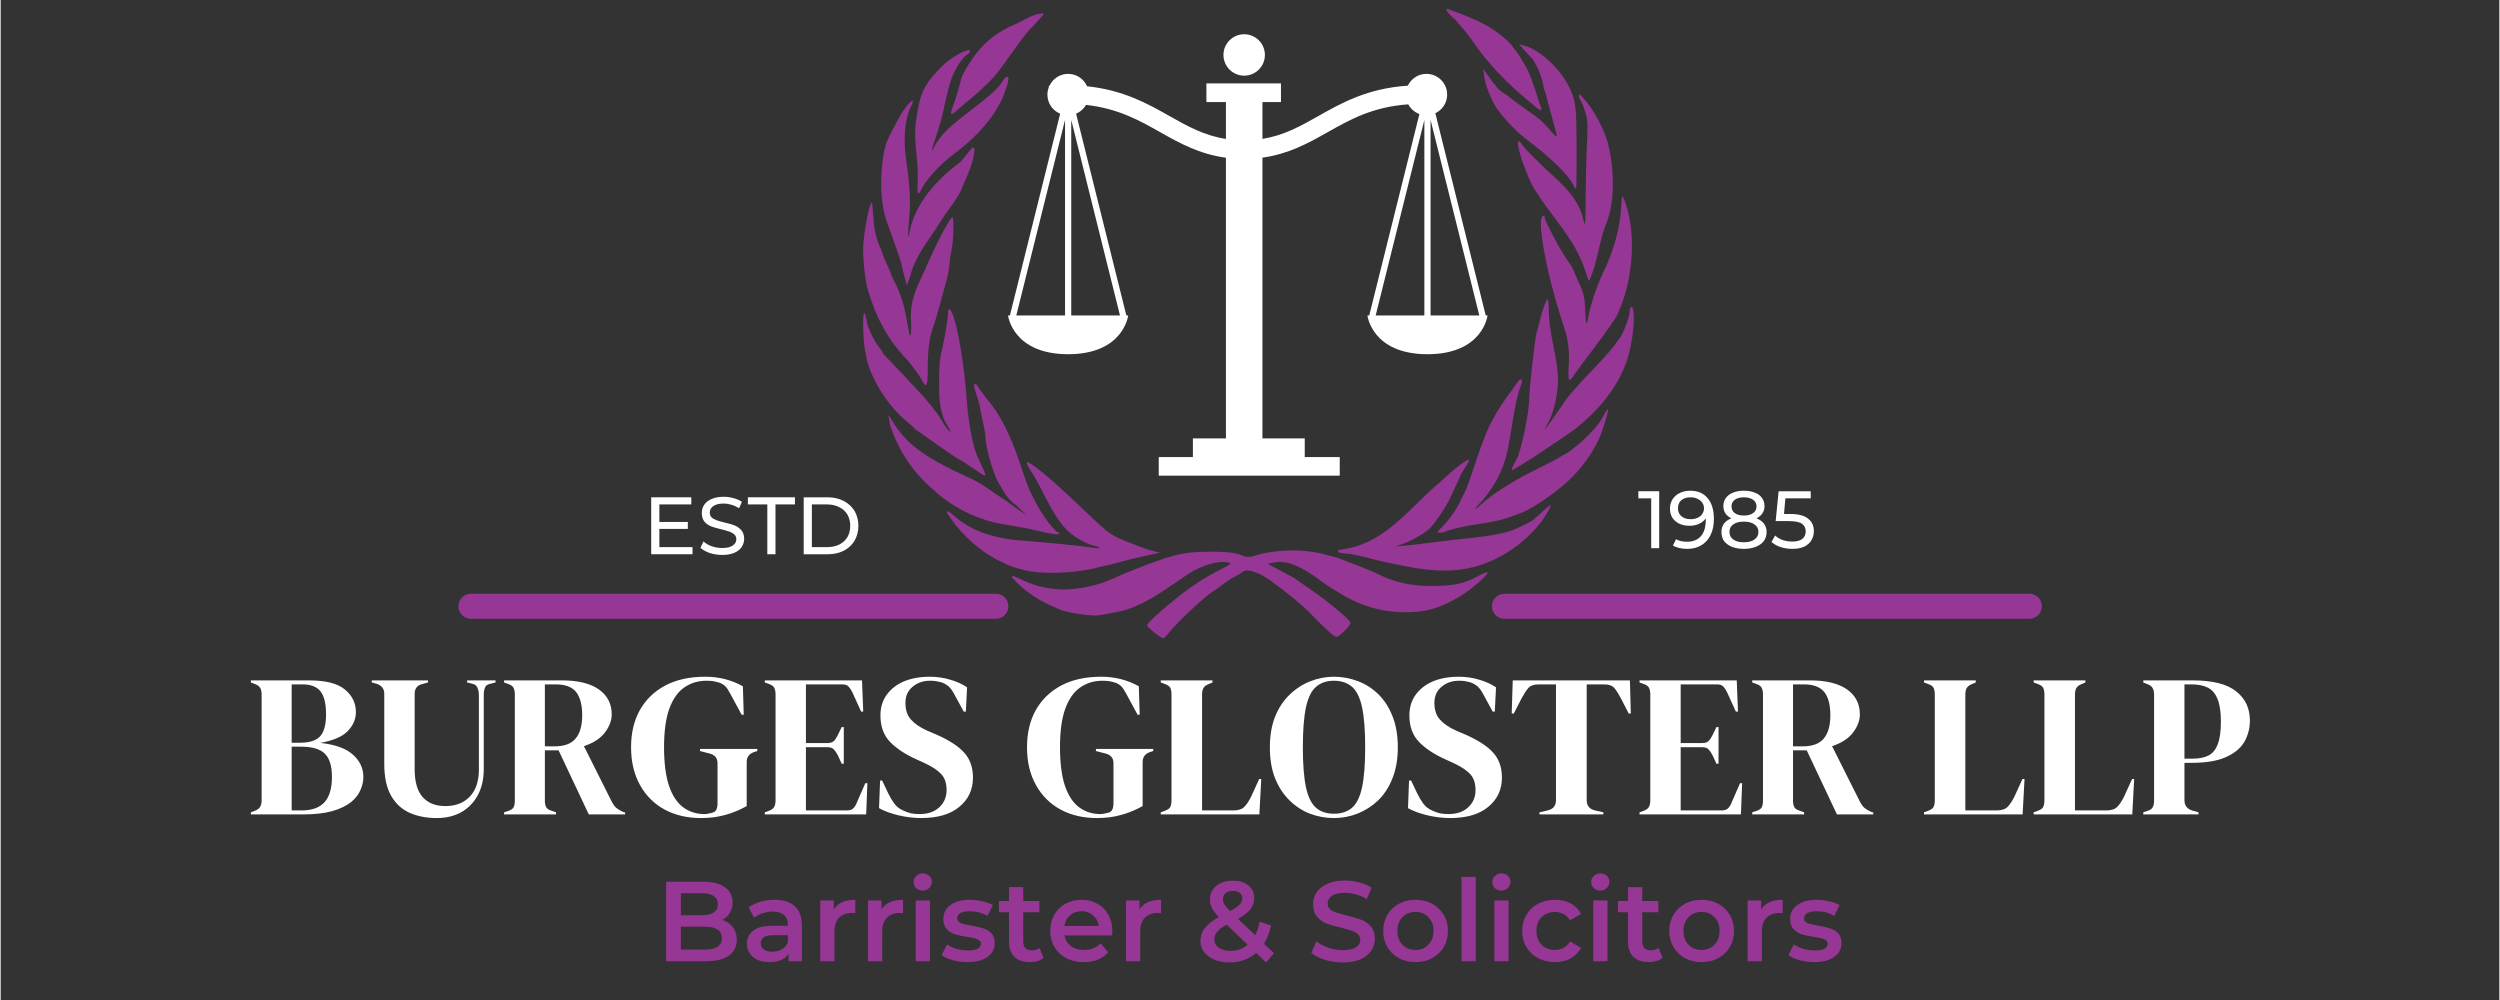 <svg xmlns="http://www.w3.org/2000/svg" xmlns:xlink="http://www.w3.org/1999/xlink" width="300" zoomAndPan="magnify" viewBox="0 0 224.88 90" height="120" preserveAspectRatio="xMidYMid meet" version="1.2"><rect x="0" y="0" width="224.88" height="90" fill="#333333" stroke="none"/><defs><clipPath id="e185cdc4f1"><path d="M 77.551 0.785 L 147 0.785 L 147 57.754 L 77.551 57.754 Z M 77.551 0.785 "/></clipPath><clipPath id="98b9c7e449"><path d="M 110 3.082 L 114 3.082 L 114 7 L 110 7 Z M 110 3.082 "/></clipPath><clipPath id="6244d4325a"><path d="M 90.668 6 L 134 6 L 134 42.809 L 90.668 42.809 Z M 90.668 6 "/></clipPath></defs><g id="78f45cafdb"><g clip-rule="nonzero" clip-path="url(#e185cdc4f1)"><path style=" stroke:none;fill-rule:nonzero;fill:#963695;fill-opacity:1;" d="M 130.125 0.793 C 130.117 0.793 130.109 0.793 130.105 0.797 C 130.195 1.34 130.965 1.648 131.223 2.145 C 131.582 2.52 132.184 3.27 132.559 3.816 C 132.934 4.363 133.328 4.898 133.438 5.012 C 133.543 5.125 133.855 5.492 134.133 5.832 C 134.723 6.562 136.164 7.977 137.125 8.766 C 137.5 9.078 137.953 9.457 138.133 9.613 C 138.609 10.023 138.816 9.996 138.59 9.551 C 138.531 9.43 138.387 8.992 138.266 8.578 C 138.148 8.168 138.008 7.742 137.953 7.637 C 137.703 6.898 137.438 6.223 137.004 5.566 C 136.773 5.137 136.516 4.711 136.195 4.367 C 135.816 3.781 135.219 3.316 134.695 2.914 C 133.441 2.016 132.074 1.48 130.645 0.957 C 130.41 0.855 130.195 0.789 130.125 0.793 Z M 93.707 1.223 C 92.789 1.258 91.918 1.973 91.074 2.277 C 89.883 2.84 89.223 3.297 88.391 4.129 C 87.676 4.844 86.547 6.574 86.43 7.141 C 86.336 7.602 85.996 8.766 85.809 9.27 C 85.719 9.508 85.609 9.832 85.566 9.988 C 85.453 10.395 85.637 10.336 86.262 9.762 C 86.566 9.48 87.016 9.105 87.258 8.918 C 87.496 8.734 87.812 8.473 87.953 8.332 C 88.094 8.195 88.492 7.816 88.832 7.5 C 89.176 7.18 89.707 6.57 90.016 6.141 C 90.32 5.715 90.898 4.918 91.293 4.375 C 91.812 3.656 92.293 2.918 92.953 2.316 C 93.469 1.77 93.891 1.277 93.891 1.227 C 93.828 1.223 93.77 1.219 93.707 1.223 Z M 136.652 3.996 L 137.199 4.598 C 137.5 4.93 137.785 5.227 137.828 5.262 C 138.379 6.062 138.711 6.938 138.879 7.891 C 138.98 8.199 139.152 8.82 139.27 9.266 C 139.383 9.715 139.578 10.445 139.707 10.895 C 140.086 12.23 140.098 12.273 140.012 12.273 C 139.965 12.273 139.75 12.07 139.535 11.816 C 138.723 10.883 138.5 10.688 137.012 9.652 C 136.527 9.316 136.031 8.949 135.902 8.832 C 135.777 8.719 135.496 8.516 135.277 8.387 C 134.863 8.141 134.613 7.863 133.875 6.828 L 133.43 6.199 L 133.516 6.828 C 133.613 7.559 133.816 8.148 134.355 9.27 C 134.754 10.098 136.289 11.781 137.387 12.594 C 139.344 14.039 141.109 15.754 141.512 16.602 C 141.629 16.848 141.754 17.02 141.785 16.988 C 141.82 16.957 141.84 15.309 141.832 13.32 C 141.824 9.504 141.762 9.043 141.129 7.766 C 140.293 6.082 138.402 4.383 137.02 4.078 Z M 87.102 4.52 C 86.668 4.539 85.445 5.242 84.727 5.949 C 83.359 7.301 82.852 8.188 82.57 9.723 C 82.258 11.434 82.234 12.039 82.418 13.773 C 82.516 14.703 82.566 15.898 82.531 16.434 C 82.492 17.047 82.512 17.402 82.594 17.402 C 82.664 17.402 82.758 17.305 82.801 17.184 C 83.098 16.375 84.504 14.812 85.809 13.844 C 87.984 12.23 89.602 10.305 90.293 8.516 C 90.727 7.387 90.812 6.859 90.562 6.914 C 90.453 6.934 90.273 7.121 90.16 7.328 C 89.871 7.844 89.039 8.617 87.633 9.68 C 86.332 10.73 84.895 11.625 84.055 13.137 C 83.688 14.012 83.777 13.41 84.184 12.27 C 84.414 11.617 84.699 10.633 84.816 10.082 C 85.145 8.551 85.375 7.633 85.598 7.016 C 85.875 6.242 86.551 5.195 86.938 4.941 C 87.109 4.828 87.258 4.684 87.258 4.621 C 87.258 4.543 87.199 4.516 87.102 4.52 Z M 142.113 8.516 C 141.957 8.543 142.016 8.777 142.281 9.203 C 142.367 9.344 142.535 9.793 142.652 10.207 C 142.84 10.855 142.852 11.234 142.762 13.086 C 142.703 14.258 142.652 16.418 142.648 17.887 C 142.645 19.555 142.605 20.406 142.543 20.141 C 142.266 19.012 142.117 18.656 141.59 17.855 C 141.277 17.383 140.574 16.594 140.027 16.105 C 138.582 14.809 137.164 13.391 136.902 12.98 C 136.777 12.781 136.629 12.668 136.57 12.73 C 136.461 12.84 136.777 14.168 137.074 14.836 C 137.406 15.773 137.742 16.645 138.324 17.453 C 139.254 18.922 140.422 20.227 141.328 21.703 C 141.852 22.477 142.375 23.586 142.656 24.508 C 142.785 24.938 142.922 25.289 142.961 25.289 C 143.719 23.684 143.867 21.648 144.508 20.094 C 145.43 17.996 145.242 13.691 144.137 11.52 C 143.637 10.43 143.008 9.379 142.148 8.516 C 142.137 8.516 142.121 8.516 142.113 8.516 Z M 82.047 9.066 C 81.879 9.105 81.355 9.711 80.918 10.477 C 80.477 11.273 80.039 12.086 79.684 12.918 C 79.66 13.078 79.578 13.406 79.5 13.648 C 79.117 15.953 79.078 18.414 79.984 20.594 C 80.125 21.008 80.414 21.824 80.629 22.41 C 80.84 22.996 81.043 23.613 81.074 23.785 C 81.121 24.078 81.262 24.645 81.316 24.789 C 81.328 24.824 81.383 25.043 81.438 25.273 L 81.535 25.691 L 81.684 25.336 C 81.766 25.141 81.902 24.707 81.992 24.383 C 82.297 23.379 83.23 21.914 83.828 21.102 C 84.371 20.293 84.891 19.496 84.98 19.332 C 85.535 18.574 86.109 17.836 86.508 16.98 C 86.508 16.922 86.668 16.527 86.867 16.105 C 87.477 14.801 87.832 13.273 87.523 13.273 C 87.461 13.273 87.18 13.582 86.895 13.961 C 86.605 14.34 86.332 14.648 86.277 14.648 C 84.25 16.18 82.316 18.27 81.812 20.824 C 81.648 21.805 81.625 21.148 81.766 19.656 C 81.91 18.113 81.848 16.863 81.484 14.301 C 81.215 12.414 81.387 10.66 81.945 9.539 C 82.121 9.188 82.133 9.047 82.047 9.066 Z M 145.969 17.676 C 145.906 17.676 145.875 18.008 145.832 18.906 C 145.68 20.648 145.223 22.277 144.527 23.871 C 143.797 25.395 143.18 26.977 142.863 28.637 C 142.75 29.426 142.641 29.133 142.609 27.938 C 142.578 26.789 142.453 26.27 142.008 25.375 C 141.73 24.785 141.551 24.156 141.148 23.621 C 140.414 22.609 139.844 21.449 139.27 20.344 C 139.098 20 138.957 19.648 138.957 19.562 C 138.949 19.289 138.734 19.395 138.656 19.707 C 138.516 20.258 138.766 22.133 139.281 24.414 C 139.59 25.789 140.289 28.262 140.695 29.418 C 141.07 30.484 141.211 31.609 141.125 32.895 C 141.039 34.266 141.133 34.477 141.547 33.832 C 141.668 33.641 142.535 32.469 143.477 31.223 C 144.418 29.977 145.309 28.711 145.457 28.406 C 147.012 25.238 147.266 20.551 146.039 17.777 C 146.012 17.715 145.988 17.676 145.969 17.676 Z M 78.387 18.223 C 78.117 18.492 77.621 21.242 77.621 22.465 C 77.621 23.648 77.832 25.387 78.074 26.156 C 78.762 28.531 79.871 30.656 81.648 32.449 C 82.18 33.105 82.73 33.871 82.879 34.156 C 83.352 35.059 83.441 34.848 83.441 32.832 C 83.453 31.508 83.566 30.277 84.066 29.043 L 84.441 27.73 C 84.539 27.387 84.711 26.766 84.82 26.352 C 84.93 25.941 85.102 25.316 85.199 24.965 C 85.398 24.184 85.375 23.379 85.562 22.598 C 85.758 21.789 85.824 19.531 85.648 19.531 C 84.711 20.57 82.668 25.492 82.465 25.852 C 81.969 27.211 81.883 27.711 81.934 29.023 C 81.992 30.465 81.844 30.602 81.637 29.293 C 81.379 27.641 81.008 26.414 80.445 25.355 C 80.266 25.023 80.125 24.703 80.125 24.645 C 80.125 24.586 79.953 24.18 79.746 23.742 C 79.543 23.309 79.371 22.906 79.371 22.855 C 79.371 22.805 79.293 22.586 79.195 22.367 C 78.793 21.465 78.609 20.652 78.535 19.438 C 78.492 18.73 78.426 18.184 78.387 18.223 Z M 139.203 26.918 C 138.68 27.836 138.531 29.023 138.207 30.02 C 138.027 30.934 137.574 35.086 137.574 35.836 C 137.574 37.109 136.84 40.617 136.418 41.371 C 136.051 42.027 135.965 42.238 136.027 42.336 C 137.371 41.559 138.688 40.68 139.953 39.809 C 140.348 39.59 140.684 39.277 141.078 39.059 C 141.34 38.852 141.582 38.684 141.621 38.684 C 143.711 37.023 145.508 34.984 146.375 32.422 C 146.879 30.906 147.145 28.422 146.879 27.73 C 146.773 27.449 146.59 27.73 146.586 28.184 C 146.586 28.578 145.961 30.172 145.711 30.422 C 145.676 30.453 145.48 30.734 145.273 31.039 C 145.066 31.344 144.27 32.246 143.504 33.043 C 142.738 33.836 141.898 34.742 141.645 35.051 C 141.176 35.559 140.77 36.066 140.414 36.66 C 140.117 37.051 139.641 37.777 139.586 37.844 C 139.18 38.367 138.965 38.691 138.941 38.711 C 138.949 38.672 139.094 38.406 139.379 37.828 C 139.695 37.191 139.922 36.418 140.082 35.289 C 140.242 34.168 140.168 33.23 139.766 31.234 C 139.445 29.66 139.328 28.715 139.328 27.809 C 139.328 27.297 139.273 26.918 139.203 26.918 Z M 85.375 27.824 C 85.301 27.816 85.254 27.957 85.254 28.25 C 85.254 28.773 84.859 31.02 84.613 31.922 C 84.523 32.258 84.457 33.297 84.457 34.488 C 84.465 35.801 84.48 37.164 85.211 38.309 C 85.395 38.586 85.512 38.844 85.473 38.883 C 84.867 38.344 84.617 37.543 84.074 36.949 C 83.871 36.652 83.363 36.031 82.945 35.57 C 82.062 34.598 80.062 32.484 79.652 32.086 C 79.496 31.934 79.371 31.773 79.371 31.727 C 79.371 31.684 79.211 31.441 79.016 31.191 C 78.547 30.594 77.977 29.355 77.93 28.84 C 77.906 28.617 77.828 28.332 77.758 28.207 C 77.551 27.852 77.586 30.422 77.805 31.609 C 78.031 32.859 78.215 33.375 78.895 34.652 C 79.531 35.855 80.605 37.18 81.562 37.941 C 81.941 38.242 82.25 38.535 82.25 38.586 C 83.555 39.496 84.871 40.461 86.176 41.312 C 86.254 41.316 86.797 41.648 87.383 42.055 C 88.805 43.035 88.812 43.031 88.336 42.012 C 88.172 41.66 87.953 41.176 87.848 40.934 C 87.477 40.074 87.078 37.871 86.941 35.93 C 86.742 33.129 86.238 29.93 85.773 28.551 C 85.617 28.082 85.473 27.832 85.375 27.824 Z M 136.824 34.141 C 136.809 34.137 136.797 34.141 136.781 34.145 C 136.684 34.168 136.543 34.328 136.344 34.637 C 136.129 34.969 135.812 35.402 135.641 35.602 C 134.824 36.75 134.074 37.988 133.57 39.305 C 133.57 39.375 133.512 39.535 133.445 39.656 C 133.375 39.773 133.098 40.547 132.824 41.371 C 132.227 43.176 131.98 43.871 131.832 44.16 C 131.773 44.281 131.602 44.629 131.453 44.941 C 130.992 45.906 130.414 46.73 129.727 47.422 C 129.496 47.648 129.312 47.859 129.312 47.891 C 129.312 47.992 129.824 47.949 130.055 47.828 C 130.324 47.68 131.879 47.324 132.82 47.191 C 134.582 46.945 135.227 46.781 136.828 46.172 C 137.918 45.758 140.066 44.277 141.266 43.109 C 142.309 42.098 143.246 40.793 143.824 39.555 C 144.191 38.773 144.746 36.926 144.648 36.828 C 144.621 36.801 144.484 36.996 144.344 37.262 C 143.93 38.023 143.812 38.18 143.082 38.969 C 142.434 39.668 141.242 40.664 140.828 40.852 C 140.727 40.898 140.473 41.047 140.266 41.176 C 140.059 41.309 139.469 41.621 138.953 41.875 C 138.438 42.125 137.93 42.379 137.824 42.441 C 137.723 42.5 137.336 42.699 136.969 42.879 C 135.66 43.605 134.379 44.395 133.25 45.379 C 133 45.617 132.766 45.816 132.727 45.816 C 132.656 45.816 133.07 45.312 133.391 45.008 C 134.48 43.715 135.27 42.227 135.617 40.559 C 135.723 40.043 135.902 39.027 136.016 38.305 C 136.293 36.52 136.555 35.332 136.793 34.766 C 136.93 34.441 136.949 34.25 136.863 34.164 C 136.852 34.152 136.84 34.145 136.824 34.141 Z M 87.676 34.551 C 87.367 34.566 88.18 36.305 88.137 36.742 C 88.562 38.66 88.637 39.07 88.637 39.445 C 88.637 40.309 89.508 43.188 89.887 43.562 C 90.289 44.332 90.703 45 91.418 45.492 L 92.328 46.359 L 91.559 45.844 C 91.133 45.559 90.703 45.238 90.598 45.133 C 89.402 44.414 88.32 43.461 87 42.926 C 83.023 41.094 81.488 39.941 80.215 37.832 C 79.902 37.316 79.867 37.289 79.934 37.617 C 79.973 37.824 80.035 38.16 80.074 38.363 C 80.789 40.469 81.973 42.309 83.637 43.812 C 83.996 44.125 84.406 44.484 84.551 44.613 C 86.227 45.945 88.203 46.863 90.324 47.199 L 92.516 47.578 C 92.766 47.621 95.57 48.398 95.262 47.945 C 94.898 47.945 93.656 46.281 93.008 44.941 C 92.859 44.629 92.684 44.281 92.625 44.16 C 92.484 43.887 92.258 43.262 91.629 41.395 C 90.957 39.395 90.047 37.535 89.23 36.492 C 89.176 36.422 88.852 36.008 88.508 35.566 C 88.164 35.129 87.883 34.723 87.883 34.66 C 87.789 34.582 87.719 34.551 87.676 34.551 Z M 132.141 41.359 C 131.938 41.367 130.945 42.086 130.27 42.727 C 129.895 43.082 129.367 43.555 129.105 43.77 C 128.84 43.988 127.785 44.988 126.766 45.992 C 125.055 47.656 123.223 49.105 120.758 49.445 C 120.582 49.445 120.41 49.496 120.371 49.559 C 120.285 49.703 120.598 49.82 121.07 49.82 C 121.426 49.82 122.562 50.059 123.621 50.352 C 123.895 50.426 124.344 50.531 124.621 50.586 C 124.895 50.637 125.656 50.797 126.312 50.934 C 128.621 51.414 131.051 51.613 133.32 50.805 C 135.285 50.129 137.051 48.895 138.383 47.301 C 138.828 46.832 139.68 45.383 139.465 45.461 C 139.398 45.484 139.043 45.785 138.676 46.129 C 137.973 46.785 137.695 46.988 137.23 47.188 C 137.078 47.254 136.711 47.426 136.418 47.57 C 135.594 47.969 133.969 48.277 131.504 48.504 C 129.512 48.695 127.512 49.047 125.527 49.176 C 126.625 48.855 127.637 48.324 128.547 47.637 C 128.977 47.262 130.078 45.633 130.457 44.816 C 130.566 44.574 130.816 44.039 131.012 43.625 C 131.207 43.211 131.375 42.844 131.375 42.809 C 131.379 42.773 131.57 42.445 131.801 42.086 C 132.035 41.723 132.199 41.402 132.168 41.367 C 132.16 41.363 132.152 41.359 132.141 41.359 Z M 92.395 41.605 C 92.281 41.613 92.359 41.82 92.617 42.223 C 93.141 43.043 93.207 43.164 93.926 44.566 C 94.816 46.289 95.375 47.141 96.039 47.777 C 96.66 48.367 97.785 49 98.441 49.121 C 98.688 49.168 98.977 49.344 98.977 49.344 C 98.977 49.344 98.348 49.336 98.023 49.258 C 97.48 49.152 93.773 48.785 91.828 48.645 C 89.352 48.469 87.273 47.723 85.93 46.523 C 85.18 45.859 84.914 45.836 85.383 46.477 C 85.543 46.699 85.793 47.047 85.938 47.25 C 87.094 48.672 88.645 49.977 90.332 50.684 C 90.5 50.832 91.172 51.066 92.203 51.328 C 93.32 51.613 95.301 51.637 97.078 51.387 C 97.82 51.281 98.48 51.164 98.539 51.129 C 98.602 51.09 98.918 51.008 99.242 50.953 C 99.57 50.895 100.262 50.727 100.777 50.578 C 101.293 50.426 102.301 50.18 103.023 50.023 L 104.328 49.742 L 103.711 49.586 C 103.371 49.5 102.906 49.348 102.68 49.25 C 101.605 48.812 100.461 48.516 99.523 47.766 C 99.285 47.582 98.578 46.945 97.957 46.344 C 96.301 44.742 94.668 43.254 93.809 42.562 C 93 41.91 92.539 41.594 92.395 41.602 Z M 116.098 49.539 C 115.426 49.551 114.695 49.613 113.918 49.75 C 113.75 49.781 113.402 49.848 113.156 49.93 C 112.391 50.184 112.18 50.191 111.695 49.977 C 111.312 49.809 110.773 49.656 108.723 49.652 C 107.531 49.672 106.367 49.723 105.242 50.121 C 104.555 50.258 103.918 50.586 103.25 50.785 C 102.816 50.961 102.121 51.234 101.703 51.395 C 101.285 51.551 100.578 51.852 100.133 52.062 C 99.055 52.57 97.582 52.941 96.234 53.035 C 94.852 53.137 93.324 52.844 92.055 52.246 C 91.074 51.785 91.012 51.766 91.012 51.941 C 92.156 53.305 93.676 54.188 95.305 54.844 C 95.832 55.125 98.133 55.473 98.836 55.375 C 99.648 55.266 101.113 54.965 101.426 54.844 C 102.496 54.43 102.961 54.203 103.906 53.648 C 104.75 53.133 105.535 52.555 106.363 52.02 C 107.715 50.988 109.512 50.383 110.496 50.633 C 110.816 50.711 110.762 50.758 109.723 51.289 C 108.242 52.043 107.117 52.789 105.602 54.012 C 104.109 55.219 103.117 56.16 103.176 56.32 C 103.195 56.383 103.5 56.66 103.844 56.941 C 104.188 57.219 104.531 57.449 104.609 57.453 C 104.688 57.457 104.914 57.246 105.109 56.988 C 105.789 56.098 108.457 53.594 109.148 53.199 C 109.82 52.797 110.375 52.215 111.098 51.883 C 111.371 51.746 111.676 51.566 111.766 51.48 C 112.148 51.125 113.312 51.508 114.418 52.352 C 114.59 52.484 114.957 52.758 115.234 52.965 C 116.07 53.602 116.699 54.113 117.285 54.641 C 117.996 55.281 118.562 55.98 119.281 56.594 C 119.758 57.086 120.102 57.34 120.25 57.312 C 120.559 57.258 121.551 56.223 121.48 56.031 C 121.348 55.688 119.363 54.047 117.801 52.984 C 117.215 52.59 116.707 52.23 116.672 52.191 C 116.637 52.152 116.441 52.031 116.234 51.922 C 116.027 51.812 115.445 51.504 114.941 51.23 L 114.02 50.734 L 114.422 50.656 C 115.582 50.422 116.547 50.723 118.199 51.832 C 118.863 52.297 119.48 52.809 120.199 53.18 C 122.164 54.48 124.184 55.102 126.441 55.102 C 128.242 55.102 129.391 54.781 131.133 53.797 C 132.25 53.164 133.973 51.684 133.797 51.508 C 133.758 51.469 133.395 51.617 132.992 51.836 C 131.691 52.543 130.734 52.742 128.688 52.738 C 127.164 52.727 125.738 52.492 124.34 51.844 C 123.195 51.281 121.984 50.848 120.805 50.387 C 120.355 50.172 119.867 50.102 119.395 49.961 C 118.668 49.734 117.633 49.547 116.383 49.539 C 116.289 49.539 116.195 49.539 116.098 49.539 Z M 116.098 49.539 "/></g><g clip-rule="nonzero" clip-path="url(#98b9c7e449)"><path style=" stroke:none;fill-rule:nonzero;fill:#ffffff;fill-opacity:1;" d="M 111.918 6.809 C 112.945 6.809 113.781 5.977 113.781 4.945 C 113.781 3.918 112.945 3.082 111.918 3.082 C 110.887 3.082 110.051 3.918 110.051 4.945 C 110.051 5.977 110.887 6.809 111.918 6.809 "/></g><g clip-rule="nonzero" clip-path="url(#6244d4325a)"><path style=" stroke:none;fill-rule:nonzero;fill:#ffffff;fill-opacity:1;" d="M 128.691 28.391 L 128.691 10.793 L 133.078 28.391 Z M 123.75 28.391 L 128.133 10.793 L 128.133 28.391 Z M 96.352 28.391 L 96.352 10.793 L 100.738 28.391 Z M 91.406 28.391 L 95.793 10.793 L 95.793 28.391 Z M 133.656 28.391 L 129.121 10.191 C 129.746 9.891 130.184 9.258 130.184 8.516 C 130.184 7.484 129.348 6.648 128.32 6.648 C 127.578 6.648 126.945 7.086 126.645 7.711 C 123.023 7.945 120.688 9.262 118.582 10.449 C 116.941 11.375 115.473 12.191 113.559 12.5 L 113.559 9.188 L 115.227 9.188 L 115.227 7.508 L 108.516 7.508 L 108.516 9.188 L 110.273 9.188 L 110.273 12.504 C 108.336 12.203 106.855 11.383 105.203 10.449 C 103.227 9.332 101.043 8.102 97.777 7.766 C 97.488 7.109 96.836 6.648 96.07 6.648 C 95.32 6.648 94.676 7.098 94.379 7.742 C 94.359 7.742 94.344 7.742 94.324 7.746 L 94.336 7.852 C 94.254 8.059 94.207 8.281 94.207 8.516 C 94.207 9.289 94.68 9.953 95.355 10.234 L 90.832 28.391 L 90.664 28.391 C 90.664 28.391 91.07 31.879 96.07 31.879 C 101.074 31.879 101.477 28.391 101.477 28.391 L 101.312 28.391 L 96.789 10.234 C 97.168 10.074 97.477 9.793 97.68 9.441 C 100.562 9.754 102.492 10.844 104.379 11.91 C 106.105 12.883 107.891 13.875 110.273 14.195 L 110.273 39.453 L 107.301 39.453 L 107.301 41.133 L 104.227 41.133 L 104.227 42.809 L 120.516 42.809 L 120.516 41.133 L 117.367 41.133 L 117.367 39.453 L 113.559 39.453 L 113.559 14.188 C 115.918 13.863 117.691 12.879 119.406 11.91 C 121.414 10.773 123.48 9.613 126.684 9.391 C 126.902 9.793 127.254 10.105 127.688 10.262 L 123.172 28.391 L 123.008 28.391 C 123.008 28.391 123.41 31.879 128.414 31.879 C 133.414 31.879 133.82 28.391 133.82 28.391 L 133.656 28.391 "/></g><g style="fill:#ffffff;fill-opacity:1;"><g transform="translate(22.112, 73.297)"><path style="stroke:none" d="M 0.406 0 L 0.406 -0.188 L 0.734 -0.312 C 0.973 -0.406 1.141 -0.523 1.234 -0.672 C 1.328 -0.816 1.375 -1.016 1.375 -1.266 L 1.375 -10.797 C 1.375 -11.055 1.328 -11.258 1.234 -11.406 C 1.141 -11.551 0.973 -11.664 0.734 -11.75 L 0.406 -11.875 L 0.406 -12.062 L 5.656 -12.062 C 7.133 -12.062 8.203 -11.789 8.859 -11.25 C 9.523 -10.707 9.859 -10.023 9.859 -9.203 C 9.859 -8.578 9.613 -8.008 9.125 -7.5 C 8.645 -7 7.82 -6.645 6.656 -6.438 C 8 -6.289 8.977 -5.938 9.594 -5.375 C 10.219 -4.82 10.531 -4.148 10.531 -3.359 C 10.531 -2.973 10.441 -2.582 10.266 -2.188 C 10.098 -1.789 9.812 -1.426 9.406 -1.094 C 9 -0.77 8.441 -0.504 7.734 -0.297 C 7.023 -0.098 6.129 0 5.047 0 Z M 4.078 -6.453 L 4.859 -6.453 C 5.68 -6.453 6.27 -6.641 6.625 -7.016 C 6.988 -7.398 7.172 -8.062 7.172 -9 C 7.172 -9.969 7.004 -10.66 6.672 -11.078 C 6.336 -11.492 5.801 -11.703 5.062 -11.703 L 4.078 -11.703 Z M 4.078 -0.359 L 4.984 -0.359 C 5.898 -0.359 6.582 -0.602 7.031 -1.094 C 7.477 -1.582 7.703 -2.344 7.703 -3.375 C 7.703 -4.352 7.488 -5.051 7.062 -5.469 C 6.633 -5.883 5.93 -6.094 4.953 -6.094 L 4.078 -6.094 Z M 4.078 -0.359 "/></g></g><g style="fill:#ffffff;fill-opacity:1;"><g transform="translate(33.04, 73.297)"><path style="stroke:none" d="M 6.203 0.328 C 5.273 0.328 4.453 0.164 3.734 -0.156 C 3.023 -0.488 2.473 -1.008 2.078 -1.719 C 1.68 -2.438 1.484 -3.379 1.484 -4.547 L 1.484 -10.859 C 1.484 -11.316 1.242 -11.617 0.766 -11.766 L 0.359 -11.875 L 0.359 -12.062 L 5.422 -12.062 L 5.422 -11.875 L 4.906 -11.734 C 4.445 -11.629 4.219 -11.328 4.219 -10.828 L 4.219 -4.078 C 4.219 -2.941 4.457 -2.102 4.938 -1.562 C 5.414 -1.02 6.098 -0.75 6.984 -0.75 C 7.91 -0.75 8.645 -1.035 9.188 -1.609 C 9.727 -2.18 10 -2.992 10 -4.047 L 10 -10.75 C 10 -10.988 9.957 -11.203 9.875 -11.391 C 9.801 -11.586 9.641 -11.711 9.391 -11.766 L 8.938 -11.875 L 8.938 -12.062 L 11.5 -12.062 L 11.5 -11.875 L 11 -11.75 C 10.77 -11.707 10.617 -11.594 10.547 -11.406 C 10.473 -11.227 10.438 -11.016 10.438 -10.766 L 10.438 -4.078 C 10.438 -3.18 10.258 -2.398 9.906 -1.734 C 9.551 -1.078 9.055 -0.566 8.422 -0.203 C 7.797 0.148 7.055 0.328 6.203 0.328 Z M 6.203 0.328 "/></g></g><g style="fill:#ffffff;fill-opacity:1;"><g transform="translate(44.9, 73.297)"><path style="stroke:none" d="M 0.406 0 L 0.406 -0.188 L 0.781 -0.312 C 1.031 -0.395 1.191 -0.504 1.266 -0.641 C 1.336 -0.785 1.375 -0.988 1.375 -1.25 L 1.375 -10.797 C 1.375 -11.047 1.336 -11.238 1.266 -11.375 C 1.203 -11.52 1.055 -11.633 0.828 -11.719 L 0.406 -11.875 L 0.406 -12.062 L 5.625 -12.062 C 7.062 -12.062 8.164 -11.789 8.938 -11.25 C 9.707 -10.707 10.094 -9.957 10.094 -9 C 10.094 -8.457 9.891 -7.914 9.484 -7.375 C 9.086 -6.844 8.457 -6.43 7.594 -6.141 L 10.125 -1.094 C 10.238 -0.883 10.363 -0.719 10.5 -0.594 C 10.645 -0.469 10.832 -0.352 11.062 -0.25 L 11.297 -0.172 L 11.297 0 L 8.031 0 L 5.312 -5.766 L 4.078 -5.766 L 4.078 -1.25 C 4.078 -1.008 4.113 -0.816 4.188 -0.672 C 4.258 -0.523 4.41 -0.414 4.641 -0.344 L 5.078 -0.188 L 5.078 0 Z M 4.078 -6.125 L 4.953 -6.125 C 5.828 -6.125 6.457 -6.359 6.844 -6.828 C 7.238 -7.297 7.438 -7.992 7.438 -8.922 C 7.438 -9.859 7.254 -10.555 6.891 -11.016 C 6.523 -11.473 5.91 -11.703 5.047 -11.703 L 4.078 -11.703 Z M 4.078 -6.125 "/></g></g><g style="fill:#ffffff;fill-opacity:1;"><g transform="translate(56.377, 73.297)"><path style="stroke:none" d="M 6.656 0.328 C 5.414 0.328 4.32 0.07 3.375 -0.438 C 2.426 -0.957 1.688 -1.695 1.156 -2.656 C 0.625 -3.613 0.359 -4.742 0.359 -6.047 C 0.359 -7.316 0.617 -8.426 1.141 -9.375 C 1.672 -10.32 2.43 -11.062 3.422 -11.594 C 4.422 -12.125 5.625 -12.391 7.031 -12.391 C 7.676 -12.391 8.273 -12.316 8.828 -12.172 C 9.391 -12.023 9.922 -11.812 10.422 -11.531 L 10.5 -8.969 L 10.312 -8.969 L 9.281 -10.875 C 9.125 -11.176 8.977 -11.395 8.844 -11.531 C 8.707 -11.664 8.539 -11.77 8.344 -11.844 C 8.145 -11.906 7.961 -11.953 7.797 -11.984 C 7.629 -12.016 7.41 -12.031 7.141 -12.031 C 6.391 -12.031 5.723 -11.828 5.141 -11.422 C 4.566 -11.023 4.117 -10.383 3.797 -9.5 C 3.484 -8.625 3.328 -7.473 3.328 -6.047 C 3.328 -4.641 3.473 -3.488 3.766 -2.594 C 4.066 -1.707 4.492 -1.055 5.047 -0.641 C 5.598 -0.234 6.234 -0.031 6.953 -0.031 C 7.055 -0.031 7.16 -0.039 7.266 -0.062 C 7.367 -0.082 7.469 -0.102 7.562 -0.125 C 7.801 -0.164 7.957 -0.266 8.031 -0.422 C 8.102 -0.578 8.141 -0.766 8.141 -0.984 L 8.141 -4.609 C 8.141 -5.078 7.895 -5.367 7.406 -5.484 L 6.562 -5.703 L 6.562 -5.891 L 11.719 -5.891 L 11.719 -5.703 L 11.469 -5.625 C 11 -5.477 10.766 -5.176 10.766 -4.719 L 10.766 -0.75 C 10.129 -0.395 9.484 -0.129 8.828 0.047 C 8.18 0.234 7.457 0.328 6.656 0.328 Z M 6.656 0.328 "/></g></g><g style="fill:#ffffff;fill-opacity:1;"><g transform="translate(68.365, 73.297)"><path style="stroke:none" d="M 0.406 0 L 0.406 -0.188 L 0.828 -0.344 C 1.035 -0.426 1.176 -0.535 1.25 -0.672 C 1.332 -0.816 1.375 -1.016 1.375 -1.266 L 1.375 -10.797 C 1.375 -11.047 1.336 -11.238 1.266 -11.375 C 1.203 -11.52 1.055 -11.633 0.828 -11.719 L 0.406 -11.875 L 0.406 -12.062 L 9.156 -12.062 L 9.266 -9.25 L 9.078 -9.25 L 8.297 -10.969 C 8.191 -11.188 8.078 -11.363 7.953 -11.5 C 7.828 -11.633 7.645 -11.703 7.406 -11.703 L 4.109 -11.703 L 4.109 -6.422 L 6.062 -6.422 C 6.312 -6.422 6.5 -6.484 6.625 -6.609 C 6.75 -6.734 6.863 -6.906 6.969 -7.125 L 7.328 -7.859 L 7.516 -7.859 L 7.516 -4.562 L 7.328 -4.562 L 6.969 -5.344 C 6.852 -5.562 6.734 -5.734 6.609 -5.859 C 6.492 -5.984 6.312 -6.047 6.062 -6.047 L 4.109 -6.047 L 4.109 -0.359 L 7.812 -0.359 C 8.051 -0.359 8.238 -0.422 8.375 -0.547 C 8.508 -0.68 8.617 -0.863 8.703 -1.094 L 9.453 -2.812 L 9.641 -2.812 L 9.531 0 Z M 0.406 0 "/></g></g><g style="fill:#ffffff;fill-opacity:1;"><g transform="translate(78.507, 73.297)"><path style="stroke:none" d="M 4.328 0.328 C 3.66 0.328 2.977 0.242 2.281 0.078 C 1.594 -0.086 1.016 -0.301 0.547 -0.562 L 0.641 -3.047 L 0.828 -3.047 L 1.391 -1.859 C 1.555 -1.523 1.738 -1.223 1.938 -0.953 C 2.133 -0.691 2.398 -0.488 2.734 -0.344 C 2.984 -0.227 3.219 -0.145 3.438 -0.094 C 3.664 -0.051 3.922 -0.031 4.203 -0.031 C 4.941 -0.031 5.531 -0.234 5.969 -0.641 C 6.406 -1.047 6.625 -1.562 6.625 -2.188 C 6.625 -2.789 6.473 -3.258 6.172 -3.594 C 5.879 -3.926 5.41 -4.25 4.766 -4.562 L 4.016 -4.906 C 2.973 -5.363 2.156 -5.895 1.562 -6.5 C 0.969 -7.102 0.672 -7.906 0.672 -8.906 C 0.672 -9.625 0.859 -10.242 1.234 -10.766 C 1.609 -11.285 2.125 -11.688 2.781 -11.969 C 3.445 -12.25 4.227 -12.391 5.125 -12.391 C 5.77 -12.391 6.379 -12.301 6.953 -12.125 C 7.535 -11.957 8.039 -11.727 8.469 -11.438 L 8.359 -9.25 L 8.172 -9.25 L 7.422 -10.625 C 7.211 -11.051 7.004 -11.352 6.797 -11.531 C 6.586 -11.707 6.352 -11.832 6.094 -11.906 C 5.926 -11.945 5.773 -11.977 5.641 -12 C 5.516 -12.02 5.348 -12.031 5.141 -12.031 C 4.516 -12.031 3.988 -11.848 3.562 -11.484 C 3.133 -11.129 2.922 -10.645 2.922 -10.031 C 2.922 -9.414 3.082 -8.922 3.406 -8.547 C 3.738 -8.172 4.223 -7.836 4.859 -7.547 L 5.703 -7.188 C 6.867 -6.676 7.707 -6.129 8.219 -5.547 C 8.738 -4.973 9 -4.227 9 -3.312 C 9 -2.238 8.594 -1.363 7.781 -0.688 C 6.969 -0.008 5.816 0.328 4.328 0.328 Z M 4.328 0.328 "/></g></g><g style="fill:#ffffff;fill-opacity:1;"><g transform="translate(88.029, 73.297)"><path style="stroke:none" d=""/></g></g><g style="fill:#ffffff;fill-opacity:1;"><g transform="translate(92.012, 73.297)"><path style="stroke:none" d="M 6.656 0.328 C 5.414 0.328 4.32 0.07 3.375 -0.438 C 2.426 -0.957 1.688 -1.695 1.156 -2.656 C 0.625 -3.613 0.359 -4.742 0.359 -6.047 C 0.359 -7.316 0.617 -8.426 1.141 -9.375 C 1.672 -10.32 2.43 -11.062 3.422 -11.594 C 4.422 -12.125 5.625 -12.391 7.031 -12.391 C 7.676 -12.391 8.273 -12.316 8.828 -12.172 C 9.391 -12.023 9.922 -11.812 10.422 -11.531 L 10.5 -8.969 L 10.312 -8.969 L 9.281 -10.875 C 9.125 -11.176 8.977 -11.395 8.844 -11.531 C 8.707 -11.664 8.539 -11.77 8.344 -11.844 C 8.145 -11.906 7.961 -11.953 7.797 -11.984 C 7.629 -12.016 7.41 -12.031 7.141 -12.031 C 6.391 -12.031 5.723 -11.828 5.141 -11.422 C 4.566 -11.023 4.117 -10.383 3.797 -9.5 C 3.484 -8.625 3.328 -7.473 3.328 -6.047 C 3.328 -4.641 3.473 -3.488 3.766 -2.594 C 4.066 -1.707 4.492 -1.055 5.047 -0.641 C 5.598 -0.234 6.234 -0.031 6.953 -0.031 C 7.055 -0.031 7.16 -0.039 7.266 -0.062 C 7.367 -0.082 7.469 -0.102 7.562 -0.125 C 7.801 -0.164 7.957 -0.266 8.031 -0.422 C 8.102 -0.578 8.141 -0.766 8.141 -0.984 L 8.141 -4.609 C 8.141 -5.078 7.895 -5.367 7.406 -5.484 L 6.562 -5.703 L 6.562 -5.891 L 11.719 -5.891 L 11.719 -5.703 L 11.469 -5.625 C 11 -5.477 10.766 -5.176 10.766 -4.719 L 10.766 -0.75 C 10.129 -0.395 9.484 -0.129 8.828 0.047 C 8.18 0.234 7.457 0.328 6.656 0.328 Z M 6.656 0.328 "/></g></g><g style="fill:#ffffff;fill-opacity:1;"><g transform="translate(104.001, 73.297)"><path style="stroke:none" d="M 0.406 0 L 0.406 -0.188 L 0.781 -0.328 C 1.039 -0.422 1.203 -0.535 1.266 -0.672 C 1.336 -0.816 1.375 -1.016 1.375 -1.266 L 1.375 -10.797 C 1.375 -11.047 1.336 -11.242 1.266 -11.391 C 1.191 -11.535 1.031 -11.648 0.781 -11.734 L 0.406 -11.875 L 0.406 -12.062 L 5.062 -12.062 L 5.062 -11.875 L 4.734 -11.734 C 4.504 -11.648 4.344 -11.531 4.25 -11.375 C 4.164 -11.227 4.125 -11.031 4.125 -10.781 L 4.125 -0.359 L 6.953 -0.359 C 7.398 -0.359 7.727 -0.469 7.938 -0.688 C 8.156 -0.914 8.363 -1.234 8.562 -1.641 L 9.266 -3.188 L 9.453 -3.188 L 9.281 0 Z M 0.406 0 "/></g></g><g style="fill:#ffffff;fill-opacity:1;"><g transform="translate(113.869, 73.297)"><path style="stroke:none" d="M 6.125 0.328 C 5.383 0.328 4.664 0.195 3.969 -0.062 C 3.281 -0.332 2.664 -0.734 2.125 -1.266 C 1.582 -1.797 1.148 -2.457 0.828 -3.25 C 0.516 -4.039 0.359 -4.969 0.359 -6.031 C 0.359 -7.082 0.516 -8.004 0.828 -8.797 C 1.148 -9.586 1.586 -10.25 2.141 -10.781 C 2.691 -11.312 3.312 -11.711 4 -11.984 C 4.688 -12.254 5.395 -12.391 6.125 -12.391 C 6.863 -12.391 7.578 -12.258 8.266 -12 C 8.961 -11.738 9.582 -11.344 10.125 -10.812 C 10.664 -10.281 11.094 -9.613 11.406 -8.812 C 11.719 -8.02 11.875 -7.094 11.875 -6.031 C 11.875 -5 11.719 -4.082 11.406 -3.281 C 11.094 -2.477 10.664 -1.812 10.125 -1.281 C 9.582 -0.758 8.961 -0.359 8.266 -0.078 C 7.578 0.191 6.863 0.328 6.125 0.328 Z M 6.125 -0.062 C 6.789 -0.062 7.332 -0.238 7.75 -0.594 C 8.164 -0.957 8.469 -1.57 8.656 -2.438 C 8.844 -3.312 8.938 -4.508 8.938 -6.031 C 8.938 -7.57 8.844 -8.773 8.656 -9.641 C 8.469 -10.516 8.164 -11.129 7.75 -11.484 C 7.332 -11.848 6.789 -12.031 6.125 -12.031 C 5.469 -12.031 4.93 -11.848 4.516 -11.484 C 4.098 -11.129 3.797 -10.516 3.609 -9.641 C 3.422 -8.773 3.328 -7.57 3.328 -6.031 C 3.328 -4.508 3.422 -3.312 3.609 -2.438 C 3.797 -1.57 4.098 -0.957 4.516 -0.594 C 4.93 -0.238 5.469 -0.062 6.125 -0.062 Z M 6.125 -0.062 "/></g></g><g style="fill:#ffffff;fill-opacity:1;"><g transform="translate(126.113, 73.297)"><path style="stroke:none" d="M 4.328 0.328 C 3.66 0.328 2.977 0.242 2.281 0.078 C 1.594 -0.086 1.016 -0.301 0.547 -0.562 L 0.641 -3.047 L 0.828 -3.047 L 1.391 -1.859 C 1.555 -1.523 1.738 -1.223 1.938 -0.953 C 2.133 -0.691 2.398 -0.488 2.734 -0.344 C 2.984 -0.227 3.219 -0.145 3.438 -0.094 C 3.664 -0.051 3.922 -0.031 4.203 -0.031 C 4.941 -0.031 5.531 -0.234 5.969 -0.641 C 6.406 -1.047 6.625 -1.562 6.625 -2.188 C 6.625 -2.789 6.473 -3.258 6.172 -3.594 C 5.879 -3.926 5.41 -4.25 4.766 -4.562 L 4.016 -4.906 C 2.973 -5.363 2.156 -5.895 1.562 -6.5 C 0.969 -7.102 0.672 -7.906 0.672 -8.906 C 0.672 -9.625 0.859 -10.242 1.234 -10.766 C 1.609 -11.285 2.125 -11.688 2.781 -11.969 C 3.445 -12.25 4.227 -12.391 5.125 -12.391 C 5.77 -12.391 6.379 -12.301 6.953 -12.125 C 7.535 -11.957 8.039 -11.727 8.469 -11.438 L 8.359 -9.25 L 8.172 -9.25 L 7.422 -10.625 C 7.211 -11.051 7.004 -11.352 6.797 -11.531 C 6.586 -11.707 6.352 -11.832 6.094 -11.906 C 5.926 -11.945 5.773 -11.977 5.641 -12 C 5.516 -12.02 5.348 -12.031 5.141 -12.031 C 4.516 -12.031 3.988 -11.848 3.562 -11.484 C 3.133 -11.129 2.922 -10.645 2.922 -10.031 C 2.922 -9.414 3.082 -8.922 3.406 -8.547 C 3.738 -8.172 4.223 -7.836 4.859 -7.547 L 5.703 -7.188 C 6.867 -6.676 7.707 -6.129 8.219 -5.547 C 8.738 -4.973 9 -4.227 9 -3.312 C 9 -2.238 8.594 -1.363 7.781 -0.688 C 6.969 -0.008 5.816 0.328 4.328 0.328 Z M 4.328 0.328 "/></g></g><g style="fill:#ffffff;fill-opacity:1;"><g transform="translate(135.634, 73.297)"><path style="stroke:none" d="M 2.859 0 L 2.859 -0.188 L 3.594 -0.359 C 4.094 -0.473 4.344 -0.781 4.344 -1.281 L 4.344 -11.703 L 2.797 -11.703 C 2.348 -11.703 2.023 -11.582 1.828 -11.344 C 1.629 -11.102 1.422 -10.773 1.203 -10.359 L 0.547 -9.078 L 0.359 -9.078 L 0.453 -12.062 L 11 -12.062 L 11.078 -9.078 L 10.891 -9.078 L 10.234 -10.359 C 10.023 -10.773 9.82 -11.102 9.625 -11.344 C 9.438 -11.582 9.117 -11.703 8.672 -11.703 L 7.109 -11.703 L 7.109 -1.281 C 7.109 -0.781 7.359 -0.473 7.859 -0.359 L 8.609 -0.188 L 8.609 0 Z M 2.859 0 "/></g></g><g style="fill:#ffffff;fill-opacity:1;"><g transform="translate(147.092, 73.297)"><path style="stroke:none" d="M 0.406 0 L 0.406 -0.188 L 0.828 -0.344 C 1.035 -0.426 1.176 -0.535 1.25 -0.672 C 1.332 -0.816 1.375 -1.016 1.375 -1.266 L 1.375 -10.797 C 1.375 -11.047 1.336 -11.238 1.266 -11.375 C 1.203 -11.52 1.055 -11.633 0.828 -11.719 L 0.406 -11.875 L 0.406 -12.062 L 9.156 -12.062 L 9.266 -9.25 L 9.078 -9.25 L 8.297 -10.969 C 8.191 -11.188 8.078 -11.363 7.953 -11.5 C 7.828 -11.633 7.645 -11.703 7.406 -11.703 L 4.109 -11.703 L 4.109 -6.422 L 6.062 -6.422 C 6.312 -6.422 6.5 -6.484 6.625 -6.609 C 6.75 -6.734 6.863 -6.906 6.969 -7.125 L 7.328 -7.859 L 7.516 -7.859 L 7.516 -4.562 L 7.328 -4.562 L 6.969 -5.344 C 6.852 -5.562 6.734 -5.734 6.609 -5.859 C 6.492 -5.984 6.312 -6.047 6.062 -6.047 L 4.109 -6.047 L 4.109 -0.359 L 7.812 -0.359 C 8.051 -0.359 8.238 -0.422 8.375 -0.547 C 8.508 -0.68 8.617 -0.863 8.703 -1.094 L 9.453 -2.812 L 9.641 -2.812 L 9.531 0 Z M 0.406 0 "/></g></g><g style="fill:#ffffff;fill-opacity:1;"><g transform="translate(157.234, 73.297)"><path style="stroke:none" d="M 0.406 0 L 0.406 -0.188 L 0.781 -0.312 C 1.031 -0.395 1.191 -0.504 1.266 -0.641 C 1.336 -0.785 1.375 -0.988 1.375 -1.25 L 1.375 -10.797 C 1.375 -11.047 1.336 -11.238 1.266 -11.375 C 1.203 -11.52 1.055 -11.633 0.828 -11.719 L 0.406 -11.875 L 0.406 -12.062 L 5.625 -12.062 C 7.062 -12.062 8.164 -11.789 8.938 -11.25 C 9.707 -10.707 10.094 -9.957 10.094 -9 C 10.094 -8.457 9.891 -7.914 9.484 -7.375 C 9.086 -6.844 8.457 -6.43 7.594 -6.141 L 10.125 -1.094 C 10.238 -0.883 10.363 -0.719 10.5 -0.594 C 10.645 -0.469 10.832 -0.352 11.062 -0.25 L 11.297 -0.172 L 11.297 0 L 8.031 0 L 5.312 -5.766 L 4.078 -5.766 L 4.078 -1.25 C 4.078 -1.008 4.113 -0.816 4.188 -0.672 C 4.258 -0.523 4.41 -0.414 4.641 -0.344 L 5.078 -0.188 L 5.078 0 Z M 4.078 -6.125 L 4.953 -6.125 C 5.828 -6.125 6.457 -6.359 6.844 -6.828 C 7.238 -7.297 7.438 -7.992 7.438 -8.922 C 7.438 -9.859 7.254 -10.555 6.891 -11.016 C 6.523 -11.473 5.91 -11.703 5.047 -11.703 L 4.078 -11.703 Z M 4.078 -6.125 "/></g></g><g style="fill:#ffffff;fill-opacity:1;"><g transform="translate(168.711, 73.297)"><path style="stroke:none" d=""/></g></g><g style="fill:#ffffff;fill-opacity:1;"><g transform="translate(172.695, 73.297)"><path style="stroke:none" d="M 0.406 0 L 0.406 -0.188 L 0.781 -0.328 C 1.039 -0.422 1.203 -0.535 1.266 -0.672 C 1.336 -0.816 1.375 -1.016 1.375 -1.266 L 1.375 -10.797 C 1.375 -11.047 1.336 -11.242 1.266 -11.391 C 1.191 -11.535 1.031 -11.648 0.781 -11.734 L 0.406 -11.875 L 0.406 -12.062 L 5.062 -12.062 L 5.062 -11.875 L 4.734 -11.734 C 4.504 -11.648 4.344 -11.531 4.25 -11.375 C 4.164 -11.227 4.125 -11.031 4.125 -10.781 L 4.125 -0.359 L 6.953 -0.359 C 7.398 -0.359 7.727 -0.469 7.938 -0.688 C 8.156 -0.914 8.363 -1.234 8.562 -1.641 L 9.266 -3.188 L 9.453 -3.188 L 9.281 0 Z M 0.406 0 "/></g></g><g style="fill:#ffffff;fill-opacity:1;"><g transform="translate(182.563, 73.297)"><path style="stroke:none" d="M 0.406 0 L 0.406 -0.188 L 0.781 -0.328 C 1.039 -0.422 1.203 -0.535 1.266 -0.672 C 1.336 -0.816 1.375 -1.016 1.375 -1.266 L 1.375 -10.797 C 1.375 -11.047 1.336 -11.242 1.266 -11.391 C 1.191 -11.535 1.031 -11.648 0.781 -11.734 L 0.406 -11.875 L 0.406 -12.062 L 5.062 -12.062 L 5.062 -11.875 L 4.734 -11.734 C 4.504 -11.648 4.344 -11.531 4.25 -11.375 C 4.164 -11.227 4.125 -11.031 4.125 -10.781 L 4.125 -0.359 L 6.953 -0.359 C 7.398 -0.359 7.727 -0.469 7.938 -0.688 C 8.156 -0.914 8.363 -1.234 8.562 -1.641 L 9.266 -3.188 L 9.453 -3.188 L 9.281 0 Z M 0.406 0 "/></g></g><g style="fill:#ffffff;fill-opacity:1;"><g transform="translate(192.431, 73.297)"><path style="stroke:none" d="M 0.406 0 L 0.406 -0.188 L 0.766 -0.312 C 1.016 -0.383 1.176 -0.492 1.25 -0.641 C 1.332 -0.785 1.375 -0.977 1.375 -1.219 L 1.375 -10.797 C 1.375 -11.047 1.328 -11.242 1.234 -11.391 C 1.148 -11.535 0.988 -11.648 0.75 -11.734 L 0.406 -11.875 L 0.406 -12.062 L 4.844 -12.062 C 6.656 -12.062 7.969 -11.727 8.781 -11.062 C 9.594 -10.406 10 -9.535 10 -8.453 C 10 -7.754 9.832 -7.113 9.5 -6.531 C 9.164 -5.957 8.613 -5.5 7.844 -5.156 C 7.07 -4.812 6.035 -4.641 4.734 -4.641 L 4.109 -4.641 L 4.109 -1.281 C 4.109 -0.801 4.348 -0.488 4.828 -0.344 L 5.375 -0.188 L 5.375 0 Z M 4.109 -5.016 L 4.812 -5.016 C 5.406 -5.016 5.891 -5.109 6.266 -5.297 C 6.648 -5.492 6.93 -5.836 7.109 -6.328 C 7.297 -6.816 7.391 -7.492 7.391 -8.359 C 7.391 -9.234 7.285 -9.914 7.078 -10.406 C 6.879 -10.895 6.582 -11.234 6.188 -11.422 C 5.801 -11.609 5.316 -11.703 4.734 -11.703 L 4.109 -11.703 Z M 4.109 -5.016 "/></g></g><g style="fill:#963695;fill-opacity:1;"><g transform="translate(58.923, 86.512)"><path style="stroke:none" d="M 6.031 -3.719 C 6.426 -3.594 6.738 -3.379 6.969 -3.078 C 7.207 -2.773 7.328 -2.395 7.328 -1.938 C 7.328 -1.32 7.086 -0.844 6.609 -0.5 C 6.129 -0.164 5.438 0 4.531 0 L 0.969 0 L 0.969 -7.156 L 4.312 -7.156 C 5.164 -7.156 5.816 -6.988 6.266 -6.656 C 6.723 -6.332 6.953 -5.879 6.953 -5.297 C 6.953 -4.941 6.867 -4.629 6.703 -4.359 C 6.547 -4.086 6.32 -3.875 6.031 -3.719 Z M 2.297 -6.125 L 2.297 -4.141 L 4.172 -4.141 C 4.641 -4.141 5 -4.223 5.25 -4.391 C 5.5 -4.555 5.625 -4.801 5.625 -5.125 C 5.625 -5.457 5.5 -5.707 5.25 -5.875 C 5 -6.039 4.641 -6.125 4.172 -6.125 Z M 4.438 -1.047 C 5.469 -1.047 5.984 -1.391 5.984 -2.078 C 5.984 -2.766 5.469 -3.109 4.438 -3.109 L 2.297 -3.109 L 2.297 -1.047 Z M 4.438 -1.047 "/></g></g><g style="fill:#963695;fill-opacity:1;"><g transform="translate(66.707, 86.512)"><path style="stroke:none" d="M 2.922 -5.531 C 3.734 -5.531 4.348 -5.336 4.766 -4.953 C 5.191 -4.566 5.406 -3.984 5.406 -3.203 L 5.406 0 L 4.203 0 L 4.203 -0.672 C 4.047 -0.43 3.82 -0.242 3.531 -0.109 C 3.238 0.016 2.891 0.078 2.484 0.078 C 2.078 0.078 1.719 0.008 1.406 -0.125 C 1.102 -0.27 0.867 -0.469 0.703 -0.719 C 0.535 -0.969 0.453 -1.25 0.453 -1.562 C 0.453 -2.051 0.633 -2.441 1 -2.734 C 1.363 -3.035 1.938 -3.188 2.719 -3.188 L 4.141 -3.188 L 4.141 -3.281 C 4.141 -3.656 4.023 -3.945 3.797 -4.156 C 3.566 -4.363 3.227 -4.469 2.781 -4.469 C 2.469 -4.469 2.16 -4.414 1.859 -4.312 C 1.566 -4.219 1.316 -4.086 1.109 -3.922 L 0.609 -4.844 C 0.898 -5.062 1.242 -5.227 1.641 -5.344 C 2.047 -5.469 2.473 -5.531 2.922 -5.531 Z M 2.75 -0.859 C 3.07 -0.859 3.359 -0.93 3.609 -1.078 C 3.859 -1.223 4.035 -1.43 4.141 -1.703 L 4.141 -2.344 L 2.812 -2.344 C 2.07 -2.344 1.703 -2.098 1.703 -1.609 C 1.703 -1.379 1.797 -1.195 1.984 -1.062 C 2.172 -0.926 2.426 -0.859 2.75 -0.859 Z M 2.75 -0.859 "/></g></g><g style="fill:#963695;fill-opacity:1;"><g transform="translate(72.917, 86.512)"><path style="stroke:none" d="M 2.062 -4.672 C 2.426 -5.242 3.07 -5.531 4 -5.531 L 4 -4.312 C 3.895 -4.332 3.797 -4.344 3.703 -4.344 C 3.203 -4.344 2.812 -4.195 2.531 -3.906 C 2.258 -3.613 2.125 -3.195 2.125 -2.656 L 2.125 0 L 0.844 0 L 0.844 -5.469 L 2.062 -5.469 Z M 2.062 -4.672 "/></g></g><g style="fill:#963695;fill-opacity:1;"><g transform="translate(77.213, 86.512)"><path style="stroke:none" d="M 2.062 -4.672 C 2.426 -5.242 3.07 -5.531 4 -5.531 L 4 -4.312 C 3.895 -4.332 3.797 -4.344 3.703 -4.344 C 3.203 -4.344 2.812 -4.195 2.531 -3.906 C 2.258 -3.613 2.125 -3.195 2.125 -2.656 L 2.125 0 L 0.844 0 L 0.844 -5.469 L 2.062 -5.469 Z M 2.062 -4.672 "/></g></g><g style="fill:#963695;fill-opacity:1;"><g transform="translate(81.51, 86.512)"><path style="stroke:none" d="M 0.844 -5.469 L 2.125 -5.469 L 2.125 0 L 0.844 0 Z M 1.484 -6.359 C 1.242 -6.359 1.047 -6.43 0.891 -6.578 C 0.734 -6.734 0.656 -6.922 0.656 -7.141 C 0.656 -7.348 0.734 -7.523 0.891 -7.672 C 1.047 -7.828 1.242 -7.906 1.484 -7.906 C 1.711 -7.906 1.906 -7.832 2.062 -7.688 C 2.219 -7.551 2.297 -7.375 2.297 -7.156 C 2.297 -6.938 2.219 -6.75 2.062 -6.594 C 1.906 -6.438 1.711 -6.359 1.484 -6.359 Z M 1.484 -6.359 "/></g></g><g style="fill:#963695;fill-opacity:1;"><g transform="translate(84.466, 86.512)"><path style="stroke:none" d="M 2.531 0.078 C 2.082 0.078 1.645 0.02 1.219 -0.094 C 0.801 -0.219 0.469 -0.367 0.219 -0.547 L 0.703 -1.516 C 0.953 -1.348 1.25 -1.211 1.594 -1.109 C 1.938 -1.016 2.273 -0.969 2.609 -0.969 C 3.367 -0.969 3.75 -1.172 3.75 -1.578 C 3.75 -1.766 3.648 -1.895 3.453 -1.969 C 3.266 -2.051 2.957 -2.125 2.531 -2.188 C 2.082 -2.258 1.711 -2.336 1.422 -2.422 C 1.141 -2.516 0.895 -2.672 0.688 -2.891 C 0.477 -3.109 0.375 -3.414 0.375 -3.812 C 0.375 -4.332 0.586 -4.75 1.016 -5.062 C 1.453 -5.375 2.039 -5.531 2.781 -5.531 C 3.156 -5.531 3.531 -5.484 3.906 -5.391 C 4.281 -5.305 4.586 -5.195 4.828 -5.062 L 4.344 -4.078 C 3.875 -4.359 3.352 -4.5 2.781 -4.5 C 2.395 -4.5 2.102 -4.441 1.906 -4.328 C 1.719 -4.211 1.625 -4.062 1.625 -3.875 C 1.625 -3.676 1.727 -3.531 1.938 -3.438 C 2.145 -3.352 2.469 -3.273 2.906 -3.203 C 3.344 -3.129 3.703 -3.047 3.984 -2.953 C 4.266 -2.867 4.504 -2.723 4.703 -2.516 C 4.898 -2.305 5 -2.004 5 -1.609 C 5 -1.098 4.773 -0.688 4.328 -0.375 C 3.891 -0.07 3.289 0.078 2.531 0.078 Z M 2.531 0.078 "/></g></g><g style="fill:#963695;fill-opacity:1;"><g transform="translate(89.734, 86.512)"><path style="stroke:none" d="M 4.125 -0.297 C 3.977 -0.172 3.797 -0.078 3.578 -0.016 C 3.359 0.047 3.129 0.078 2.891 0.078 C 2.297 0.078 1.832 -0.078 1.5 -0.391 C 1.176 -0.711 1.016 -1.172 1.016 -1.766 L 1.016 -4.406 L 0.109 -4.406 L 0.109 -5.422 L 1.016 -5.422 L 1.016 -6.672 L 2.297 -6.672 L 2.297 -5.422 L 3.75 -5.422 L 3.75 -4.406 L 2.297 -4.406 L 2.297 -1.797 C 2.297 -1.535 2.359 -1.332 2.484 -1.188 C 2.617 -1.051 2.805 -0.984 3.047 -0.984 C 3.336 -0.984 3.578 -1.055 3.766 -1.203 Z M 4.125 -0.297 "/></g></g><g style="fill:#963695;fill-opacity:1;"><g transform="translate(94.072, 86.512)"><path style="stroke:none" d="M 5.984 -2.703 C 5.984 -2.609 5.973 -2.484 5.953 -2.328 L 1.672 -2.328 C 1.742 -1.922 1.938 -1.598 2.25 -1.359 C 2.57 -1.129 2.969 -1.016 3.438 -1.016 C 4.039 -1.016 4.535 -1.211 4.922 -1.609 L 5.609 -0.812 C 5.359 -0.52 5.047 -0.297 4.672 -0.141 C 4.297 0.004 3.875 0.078 3.406 0.078 C 2.801 0.078 2.27 -0.039 1.812 -0.281 C 1.363 -0.52 1.016 -0.852 0.766 -1.281 C 0.516 -1.707 0.391 -2.191 0.391 -2.734 C 0.391 -3.266 0.508 -3.742 0.75 -4.172 C 0.988 -4.598 1.32 -4.93 1.75 -5.172 C 2.188 -5.41 2.676 -5.531 3.219 -5.531 C 3.75 -5.531 4.223 -5.41 4.641 -5.172 C 5.055 -4.941 5.383 -4.613 5.625 -4.188 C 5.863 -3.758 5.984 -3.266 5.984 -2.703 Z M 3.219 -4.5 C 2.801 -4.5 2.453 -4.379 2.172 -4.141 C 1.891 -3.898 1.719 -3.578 1.656 -3.172 L 4.766 -3.172 C 4.703 -3.566 4.531 -3.883 4.25 -4.125 C 3.977 -4.375 3.633 -4.5 3.219 -4.5 Z M 3.219 -4.5 "/></g></g><g style="fill:#963695;fill-opacity:1;"><g transform="translate(100.435, 86.512)"><path style="stroke:none" d="M 2.062 -4.672 C 2.426 -5.242 3.07 -5.531 4 -5.531 L 4 -4.312 C 3.895 -4.332 3.797 -4.344 3.703 -4.344 C 3.203 -4.344 2.812 -4.195 2.531 -3.906 C 2.258 -3.613 2.125 -3.195 2.125 -2.656 L 2.125 0 L 0.844 0 L 0.844 -5.469 L 2.062 -5.469 Z M 2.062 -4.672 "/></g></g><g style="fill:#963695;fill-opacity:1;"><g transform="translate(104.731, 86.512)"><path style="stroke:none" d=""/></g></g><g style="fill:#963695;fill-opacity:1;"><g transform="translate(107.555, 86.512)"><path style="stroke:none" d="M 6.328 0.109 L 5.438 -0.75 C 4.77 -0.176 3.969 0.109 3.031 0.109 C 2.531 0.109 2.082 0.023 1.688 -0.141 C 1.289 -0.305 0.977 -0.535 0.75 -0.828 C 0.531 -1.117 0.422 -1.445 0.422 -1.812 C 0.422 -2.258 0.551 -2.648 0.812 -2.984 C 1.07 -3.316 1.492 -3.648 2.078 -3.984 C 1.785 -4.266 1.578 -4.531 1.453 -4.781 C 1.336 -5.031 1.281 -5.289 1.281 -5.562 C 1.281 -6.062 1.469 -6.469 1.844 -6.781 C 2.227 -7.094 2.734 -7.25 3.359 -7.25 C 3.941 -7.25 4.406 -7.102 4.75 -6.812 C 5.094 -6.531 5.266 -6.148 5.266 -5.672 C 5.266 -5.297 5.148 -4.961 4.922 -4.672 C 4.691 -4.391 4.32 -4.102 3.812 -3.812 L 5.359 -2.344 C 5.523 -2.676 5.656 -3.078 5.75 -3.547 L 6.781 -3.219 C 6.645 -2.582 6.43 -2.035 6.141 -1.578 L 7.047 -0.719 Z M 3.359 -6.328 C 3.078 -6.328 2.852 -6.258 2.688 -6.125 C 2.531 -5.988 2.453 -5.805 2.453 -5.578 C 2.453 -5.41 2.492 -5.254 2.578 -5.109 C 2.672 -4.961 2.844 -4.766 3.094 -4.516 C 3.5 -4.734 3.781 -4.926 3.938 -5.094 C 4.102 -5.27 4.188 -5.457 4.188 -5.656 C 4.188 -5.863 4.113 -6.023 3.969 -6.141 C 3.82 -6.266 3.617 -6.328 3.359 -6.328 Z M 3.125 -0.938 C 3.719 -0.938 4.234 -1.117 4.672 -1.484 L 2.781 -3.297 C 2.375 -3.066 2.086 -2.848 1.922 -2.641 C 1.754 -2.43 1.672 -2.195 1.672 -1.938 C 1.672 -1.645 1.801 -1.406 2.062 -1.219 C 2.332 -1.031 2.688 -0.938 3.125 -0.938 Z M 3.125 -0.938 "/></g></g><g style="fill:#963695;fill-opacity:1;"><g transform="translate(114.777, 86.512)"><path style="stroke:none" d=""/></g></g><g style="fill:#963695;fill-opacity:1;"><g transform="translate(117.6, 86.512)"><path style="stroke:none" d="M 3.188 0.109 C 2.633 0.109 2.098 0.031 1.578 -0.125 C 1.066 -0.289 0.66 -0.5 0.359 -0.75 L 0.812 -1.797 C 1.113 -1.555 1.473 -1.363 1.891 -1.219 C 2.316 -1.07 2.75 -1 3.188 -1 C 3.719 -1 4.113 -1.082 4.375 -1.25 C 4.633 -1.426 4.766 -1.656 4.766 -1.938 C 4.766 -2.133 4.691 -2.301 4.547 -2.438 C 4.398 -2.57 4.211 -2.676 3.984 -2.75 C 3.766 -2.82 3.457 -2.91 3.062 -3.016 C 2.52 -3.141 2.078 -3.266 1.734 -3.391 C 1.398 -3.523 1.113 -3.727 0.875 -4 C 0.633 -4.281 0.516 -4.656 0.516 -5.125 C 0.516 -5.52 0.617 -5.879 0.828 -6.203 C 1.047 -6.523 1.367 -6.781 1.797 -6.969 C 2.234 -7.164 2.766 -7.266 3.391 -7.266 C 3.828 -7.266 4.258 -7.207 4.688 -7.094 C 5.113 -6.988 5.477 -6.832 5.781 -6.625 L 5.359 -5.594 C 5.047 -5.781 4.719 -5.922 4.375 -6.016 C 4.039 -6.109 3.711 -6.156 3.391 -6.156 C 2.859 -6.156 2.461 -6.066 2.203 -5.891 C 1.953 -5.711 1.828 -5.477 1.828 -5.188 C 1.828 -4.977 1.898 -4.812 2.047 -4.688 C 2.191 -4.562 2.379 -4.457 2.609 -4.375 C 2.836 -4.301 3.145 -4.219 3.531 -4.125 C 4.062 -4 4.5 -3.867 4.844 -3.734 C 5.188 -3.609 5.477 -3.406 5.719 -3.125 C 5.957 -2.852 6.078 -2.488 6.078 -2.031 C 6.078 -1.633 5.969 -1.273 5.75 -0.953 C 5.539 -0.629 5.219 -0.367 4.781 -0.172 C 4.344 0.016 3.812 0.109 3.188 0.109 Z M 3.188 0.109 "/></g></g><g style="fill:#963695;fill-opacity:1;"><g transform="translate(124.035, 86.512)"><path style="stroke:none" d="M 3.297 0.078 C 2.742 0.078 2.242 -0.039 1.797 -0.281 C 1.359 -0.52 1.016 -0.852 0.766 -1.281 C 0.516 -1.707 0.391 -2.191 0.391 -2.734 C 0.391 -3.273 0.516 -3.754 0.766 -4.172 C 1.016 -4.598 1.359 -4.93 1.797 -5.172 C 2.242 -5.41 2.742 -5.531 3.297 -5.531 C 3.859 -5.531 4.359 -5.41 4.797 -5.172 C 5.242 -4.93 5.594 -4.598 5.844 -4.172 C 6.094 -3.754 6.219 -3.273 6.219 -2.734 C 6.219 -2.191 6.094 -1.707 5.844 -1.281 C 5.594 -0.852 5.242 -0.52 4.797 -0.281 C 4.359 -0.039 3.859 0.078 3.297 0.078 Z M 3.297 -1.016 C 3.766 -1.016 4.148 -1.172 4.453 -1.484 C 4.766 -1.805 4.922 -2.223 4.922 -2.734 C 4.922 -3.242 4.766 -3.656 4.453 -3.969 C 4.148 -4.281 3.766 -4.438 3.297 -4.438 C 2.828 -4.438 2.438 -4.281 2.125 -3.969 C 1.82 -3.656 1.672 -3.242 1.672 -2.734 C 1.672 -2.223 1.82 -1.805 2.125 -1.484 C 2.438 -1.172 2.828 -1.016 3.297 -1.016 Z M 3.297 -1.016 "/></g></g><g style="fill:#963695;fill-opacity:1;"><g transform="translate(130.633, 86.512)"><path style="stroke:none" d="M 0.844 -7.594 L 2.125 -7.594 L 2.125 0 L 0.844 0 Z M 0.844 -7.594 "/></g></g><g style="fill:#963695;fill-opacity:1;"><g transform="translate(133.589, 86.512)"><path style="stroke:none" d="M 0.844 -5.469 L 2.125 -5.469 L 2.125 0 L 0.844 0 Z M 1.484 -6.359 C 1.242 -6.359 1.047 -6.43 0.891 -6.578 C 0.734 -6.734 0.656 -6.922 0.656 -7.141 C 0.656 -7.348 0.734 -7.523 0.891 -7.672 C 1.047 -7.828 1.242 -7.906 1.484 -7.906 C 1.711 -7.906 1.906 -7.832 2.062 -7.688 C 2.219 -7.551 2.297 -7.375 2.297 -7.156 C 2.297 -6.938 2.219 -6.75 2.062 -6.594 C 1.906 -6.438 1.711 -6.359 1.484 -6.359 Z M 1.484 -6.359 "/></g></g><g style="fill:#963695;fill-opacity:1;"><g transform="translate(136.545, 86.512)"><path style="stroke:none" d="M 3.344 0.078 C 2.781 0.078 2.27 -0.039 1.812 -0.281 C 1.363 -0.52 1.016 -0.852 0.766 -1.281 C 0.516 -1.707 0.391 -2.191 0.391 -2.734 C 0.391 -3.273 0.516 -3.754 0.766 -4.172 C 1.016 -4.598 1.363 -4.93 1.812 -5.172 C 2.258 -5.41 2.77 -5.531 3.344 -5.531 C 3.883 -5.531 4.359 -5.422 4.766 -5.203 C 5.172 -4.984 5.477 -4.664 5.688 -4.25 L 4.703 -3.688 C 4.547 -3.938 4.348 -4.125 4.109 -4.25 C 3.867 -4.375 3.613 -4.438 3.344 -4.438 C 2.863 -4.438 2.461 -4.281 2.141 -3.969 C 1.828 -3.664 1.672 -3.254 1.672 -2.734 C 1.672 -2.211 1.828 -1.797 2.141 -1.484 C 2.453 -1.172 2.852 -1.016 3.344 -1.016 C 3.613 -1.016 3.867 -1.078 4.109 -1.203 C 4.348 -1.336 4.547 -1.531 4.703 -1.781 L 5.688 -1.203 C 5.469 -0.797 5.156 -0.477 4.75 -0.25 C 4.344 -0.031 3.875 0.078 3.344 0.078 Z M 3.344 0.078 "/></g></g><g style="fill:#963695;fill-opacity:1;"><g transform="translate(142.489, 86.512)"><path style="stroke:none" d="M 0.844 -5.469 L 2.125 -5.469 L 2.125 0 L 0.844 0 Z M 1.484 -6.359 C 1.242 -6.359 1.047 -6.43 0.891 -6.578 C 0.734 -6.734 0.656 -6.922 0.656 -7.141 C 0.656 -7.348 0.734 -7.523 0.891 -7.672 C 1.047 -7.828 1.242 -7.906 1.484 -7.906 C 1.711 -7.906 1.906 -7.832 2.062 -7.688 C 2.219 -7.551 2.297 -7.375 2.297 -7.156 C 2.297 -6.938 2.219 -6.75 2.062 -6.594 C 1.906 -6.438 1.711 -6.359 1.484 -6.359 Z M 1.484 -6.359 "/></g></g><g style="fill:#963695;fill-opacity:1;"><g transform="translate(145.445, 86.512)"><path style="stroke:none" d="M 4.125 -0.297 C 3.977 -0.172 3.797 -0.078 3.578 -0.016 C 3.359 0.047 3.129 0.078 2.891 0.078 C 2.297 0.078 1.832 -0.078 1.5 -0.391 C 1.176 -0.711 1.016 -1.172 1.016 -1.766 L 1.016 -4.406 L 0.109 -4.406 L 0.109 -5.422 L 1.016 -5.422 L 1.016 -6.672 L 2.297 -6.672 L 2.297 -5.422 L 3.75 -5.422 L 3.75 -4.406 L 2.297 -4.406 L 2.297 -1.797 C 2.297 -1.535 2.359 -1.332 2.484 -1.188 C 2.617 -1.051 2.805 -0.984 3.047 -0.984 C 3.336 -0.984 3.578 -1.055 3.766 -1.203 Z M 4.125 -0.297 "/></g></g><g style="fill:#963695;fill-opacity:1;"><g transform="translate(149.783, 86.512)"><path style="stroke:none" d="M 3.297 0.078 C 2.742 0.078 2.242 -0.039 1.797 -0.281 C 1.359 -0.52 1.016 -0.852 0.766 -1.281 C 0.516 -1.707 0.391 -2.191 0.391 -2.734 C 0.391 -3.273 0.516 -3.754 0.766 -4.172 C 1.016 -4.598 1.359 -4.93 1.797 -5.172 C 2.242 -5.41 2.742 -5.531 3.297 -5.531 C 3.859 -5.531 4.359 -5.41 4.797 -5.172 C 5.242 -4.93 5.594 -4.598 5.844 -4.172 C 6.094 -3.754 6.219 -3.273 6.219 -2.734 C 6.219 -2.191 6.094 -1.707 5.844 -1.281 C 5.594 -0.852 5.242 -0.52 4.797 -0.281 C 4.359 -0.039 3.859 0.078 3.297 0.078 Z M 3.297 -1.016 C 3.766 -1.016 4.148 -1.172 4.453 -1.484 C 4.766 -1.805 4.922 -2.223 4.922 -2.734 C 4.922 -3.242 4.766 -3.656 4.453 -3.969 C 4.148 -4.281 3.766 -4.438 3.297 -4.438 C 2.828 -4.438 2.438 -4.281 2.125 -3.969 C 1.82 -3.656 1.672 -3.242 1.672 -2.734 C 1.672 -2.223 1.82 -1.805 2.125 -1.484 C 2.438 -1.172 2.828 -1.016 3.297 -1.016 Z M 3.297 -1.016 "/></g></g><g style="fill:#963695;fill-opacity:1;"><g transform="translate(156.381, 86.512)"><path style="stroke:none" d="M 2.062 -4.672 C 2.426 -5.242 3.07 -5.531 4 -5.531 L 4 -4.312 C 3.895 -4.332 3.797 -4.344 3.703 -4.344 C 3.203 -4.344 2.812 -4.195 2.531 -3.906 C 2.258 -3.613 2.125 -3.195 2.125 -2.656 L 2.125 0 L 0.844 0 L 0.844 -5.469 L 2.062 -5.469 Z M 2.062 -4.672 "/></g></g><g style="fill:#963695;fill-opacity:1;"><g transform="translate(160.677, 86.512)"><path style="stroke:none" d="M 2.531 0.078 C 2.082 0.078 1.645 0.02 1.219 -0.094 C 0.801 -0.219 0.469 -0.367 0.219 -0.547 L 0.703 -1.516 C 0.953 -1.348 1.25 -1.211 1.594 -1.109 C 1.938 -1.016 2.273 -0.969 2.609 -0.969 C 3.367 -0.969 3.75 -1.172 3.75 -1.578 C 3.75 -1.766 3.648 -1.895 3.453 -1.969 C 3.266 -2.051 2.957 -2.125 2.531 -2.188 C 2.082 -2.258 1.711 -2.336 1.422 -2.422 C 1.141 -2.516 0.895 -2.672 0.688 -2.891 C 0.477 -3.109 0.375 -3.414 0.375 -3.812 C 0.375 -4.332 0.586 -4.75 1.016 -5.062 C 1.453 -5.375 2.039 -5.531 2.781 -5.531 C 3.156 -5.531 3.531 -5.484 3.906 -5.391 C 4.281 -5.305 4.586 -5.195 4.828 -5.062 L 4.344 -4.078 C 3.875 -4.359 3.352 -4.5 2.781 -4.5 C 2.395 -4.5 2.102 -4.441 1.906 -4.328 C 1.719 -4.211 1.625 -4.062 1.625 -3.875 C 1.625 -3.676 1.727 -3.531 1.938 -3.438 C 2.145 -3.352 2.469 -3.273 2.906 -3.203 C 3.344 -3.129 3.703 -3.047 3.984 -2.953 C 4.266 -2.867 4.504 -2.723 4.703 -2.516 C 4.898 -2.305 5 -2.004 5 -1.609 C 5 -1.098 4.773 -0.688 4.328 -0.375 C 3.891 -0.07 3.289 0.078 2.531 0.078 Z M 2.531 0.078 "/></g></g><path style="fill:none;stroke-width:3;stroke-linecap:round;stroke-linejoin:miter;stroke:#963695;stroke-opacity:1;stroke-miterlimit:4;" d="M 1.498 1.5 L 64.495 1.5 " transform="matrix(0.75,0,0,0.75,134.213,53.438)"/><path style="fill:none;stroke-width:3;stroke-linecap:round;stroke-linejoin:miter;stroke:#963695;stroke-opacity:1;stroke-miterlimit:4;" d="M 1.5 1.5 L 64.497 1.5 " transform="matrix(0.75,0,0,0.75,41.196,53.438)"/><g style="fill:#ffffff;fill-opacity:1;"><g transform="translate(57.783, 49.882)"><path style="stroke:none" d="M 4.484 -0.641 L 4.484 0 L 0.766 0 L 0.766 -5.125 L 4.375 -5.125 L 4.375 -4.484 L 1.5 -4.484 L 1.5 -2.906 L 4.062 -2.906 L 4.062 -2.281 L 1.5 -2.281 L 1.5 -0.641 Z M 4.484 -0.641 "/></g></g><g style="fill:#ffffff;fill-opacity:1;"><g transform="translate(62.68, 49.882)"><path style="stroke:none" d="M 2.266 0.062 C 1.879 0.062 1.504 0.004 1.141 -0.109 C 0.785 -0.234 0.504 -0.391 0.297 -0.578 L 0.578 -1.156 C 0.766 -0.977 1.008 -0.832 1.312 -0.719 C 1.625 -0.613 1.941 -0.562 2.266 -0.562 C 2.68 -0.562 2.992 -0.633 3.203 -0.781 C 3.422 -0.926 3.531 -1.117 3.531 -1.359 C 3.531 -1.523 3.473 -1.66 3.359 -1.766 C 3.242 -1.879 3.098 -1.969 2.922 -2.031 C 2.754 -2.094 2.52 -2.16 2.219 -2.234 C 1.832 -2.328 1.52 -2.414 1.281 -2.5 C 1.039 -2.594 0.836 -2.734 0.672 -2.922 C 0.504 -3.117 0.422 -3.383 0.422 -3.719 C 0.422 -3.988 0.492 -4.234 0.641 -4.453 C 0.785 -4.672 1.004 -4.844 1.297 -4.969 C 1.586 -5.102 1.953 -5.172 2.391 -5.172 C 2.691 -5.172 2.988 -5.129 3.281 -5.047 C 3.57 -4.973 3.82 -4.863 4.031 -4.719 L 3.781 -4.141 C 3.57 -4.273 3.344 -4.379 3.094 -4.453 C 2.852 -4.523 2.617 -4.562 2.391 -4.562 C 1.973 -4.562 1.66 -4.484 1.453 -4.328 C 1.242 -4.18 1.141 -3.988 1.141 -3.75 C 1.141 -3.57 1.195 -3.426 1.312 -3.312 C 1.426 -3.207 1.57 -3.125 1.75 -3.062 C 1.926 -3 2.16 -2.93 2.453 -2.859 C 2.836 -2.773 3.145 -2.688 3.375 -2.594 C 3.613 -2.5 3.816 -2.352 3.984 -2.156 C 4.148 -1.969 4.234 -1.711 4.234 -1.391 C 4.234 -1.129 4.16 -0.883 4.016 -0.656 C 3.867 -0.438 3.645 -0.258 3.344 -0.125 C 3.051 0 2.691 0.062 2.266 0.062 Z M 2.266 0.062 "/></g></g><g style="fill:#ffffff;fill-opacity:1;"><g transform="translate(67.218, 49.882)"><path style="stroke:none" d="M 1.781 -4.484 L 0.031 -4.484 L 0.031 -5.125 L 4.266 -5.125 L 4.266 -4.484 L 2.516 -4.484 L 2.516 0 L 1.781 0 Z M 1.781 -4.484 "/></g></g><g style="fill:#ffffff;fill-opacity:1;"><g transform="translate(71.508, 49.882)"><path style="stroke:none" d="M 0.766 -5.125 L 2.922 -5.125 C 3.461 -5.125 3.941 -5.016 4.359 -4.797 C 4.785 -4.578 5.113 -4.273 5.344 -3.891 C 5.57 -3.504 5.688 -3.062 5.688 -2.562 C 5.688 -2.062 5.57 -1.613 5.344 -1.219 C 5.113 -0.832 4.785 -0.531 4.359 -0.312 C 3.941 -0.102 3.461 0 2.922 0 L 0.766 0 Z M 2.875 -0.641 C 3.289 -0.641 3.656 -0.719 3.969 -0.875 C 4.289 -1.039 4.535 -1.266 4.703 -1.547 C 4.867 -1.836 4.953 -2.176 4.953 -2.562 C 4.953 -2.938 4.867 -3.27 4.703 -3.562 C 4.535 -3.852 4.289 -4.078 3.969 -4.234 C 3.656 -4.398 3.289 -4.484 2.875 -4.484 L 1.5 -4.484 L 1.5 -0.641 Z M 2.875 -0.641 "/></g></g><g style="fill:#ffffff;fill-opacity:1;"><g transform="translate(147.33, 49.336)"><path style="stroke:none" d="M 1.938 -5.125 L 1.938 0 L 1.219 0 L 1.219 -4.484 L 0.062 -4.484 L 0.062 -5.125 Z M 1.938 -5.125 "/></g></g><g style="fill:#ffffff;fill-opacity:1;"><g transform="translate(150.034, 49.336)"><path style="stroke:none" d="M 2.016 -5.172 C 2.703 -5.172 3.227 -4.945 3.594 -4.5 C 3.969 -4.062 4.156 -3.438 4.156 -2.625 C 4.156 -2.051 4.051 -1.562 3.844 -1.156 C 3.645 -0.758 3.363 -0.457 3 -0.25 C 2.645 -0.039 2.223 0.062 1.734 0.062 C 1.492 0.062 1.258 0.035 1.031 -0.016 C 0.812 -0.066 0.625 -0.141 0.469 -0.234 L 0.75 -0.812 C 1 -0.656 1.328 -0.578 1.734 -0.578 C 2.266 -0.578 2.676 -0.738 2.969 -1.062 C 3.27 -1.395 3.422 -1.875 3.422 -2.5 L 3.422 -2.688 C 3.273 -2.469 3.07 -2.301 2.812 -2.188 C 2.562 -2.07 2.273 -2.016 1.953 -2.016 C 1.617 -2.016 1.316 -2.078 1.047 -2.203 C 0.785 -2.328 0.578 -2.504 0.422 -2.734 C 0.273 -2.973 0.203 -3.25 0.203 -3.562 C 0.203 -3.883 0.281 -4.164 0.438 -4.406 C 0.602 -4.656 0.82 -4.844 1.094 -4.969 C 1.363 -5.102 1.672 -5.172 2.016 -5.172 Z M 2.078 -2.609 C 2.305 -2.609 2.508 -2.648 2.688 -2.734 C 2.875 -2.816 3.016 -2.93 3.109 -3.078 C 3.211 -3.234 3.266 -3.406 3.266 -3.594 C 3.266 -3.781 3.211 -3.945 3.109 -4.094 C 3.016 -4.238 2.875 -4.352 2.688 -4.438 C 2.508 -4.531 2.297 -4.578 2.047 -4.578 C 1.703 -4.578 1.426 -4.488 1.219 -4.312 C 1.02 -4.133 0.922 -3.895 0.922 -3.594 C 0.922 -3.289 1.023 -3.051 1.234 -2.875 C 1.441 -2.695 1.723 -2.609 2.078 -2.609 Z M 2.078 -2.609 "/></g></g><g style="fill:#ffffff;fill-opacity:1;"><g transform="translate(154.543, 49.336)"><path style="stroke:none" d="M 3.484 -2.688 C 3.773 -2.57 4 -2.41 4.156 -2.203 C 4.312 -1.992 4.391 -1.742 4.391 -1.453 C 4.391 -1.141 4.305 -0.867 4.141 -0.641 C 3.973 -0.422 3.734 -0.25 3.422 -0.125 C 3.117 0 2.758 0.062 2.344 0.062 C 1.938 0.062 1.578 0 1.266 -0.125 C 0.961 -0.25 0.727 -0.422 0.562 -0.641 C 0.406 -0.867 0.328 -1.141 0.328 -1.453 C 0.328 -1.742 0.398 -1.992 0.547 -2.203 C 0.703 -2.41 0.926 -2.57 1.219 -2.688 C 0.988 -2.801 0.812 -2.945 0.688 -3.125 C 0.562 -3.312 0.5 -3.531 0.5 -3.781 C 0.5 -4.07 0.578 -4.32 0.734 -4.531 C 0.891 -4.738 1.102 -4.895 1.375 -5 C 1.656 -5.113 1.977 -5.172 2.344 -5.172 C 2.719 -5.172 3.047 -5.113 3.328 -5 C 3.609 -4.895 3.82 -4.738 3.969 -4.531 C 4.125 -4.32 4.203 -4.07 4.203 -3.781 C 4.203 -3.539 4.141 -3.328 4.016 -3.141 C 3.891 -2.953 3.711 -2.801 3.484 -2.688 Z M 2.344 -4.578 C 2 -4.578 1.727 -4.504 1.531 -4.359 C 1.332 -4.211 1.234 -4.016 1.234 -3.766 C 1.234 -3.504 1.332 -3.301 1.531 -3.156 C 1.727 -3.008 2 -2.938 2.344 -2.938 C 2.695 -2.938 2.973 -3.008 3.172 -3.156 C 3.379 -3.301 3.484 -3.504 3.484 -3.766 C 3.484 -4.016 3.379 -4.211 3.172 -4.359 C 2.961 -4.504 2.688 -4.578 2.344 -4.578 Z M 2.344 -0.531 C 2.75 -0.531 3.066 -0.613 3.297 -0.781 C 3.535 -0.945 3.656 -1.176 3.656 -1.469 C 3.656 -1.75 3.535 -1.973 3.297 -2.141 C 3.066 -2.305 2.75 -2.391 2.344 -2.391 C 1.938 -2.391 1.617 -2.305 1.391 -2.141 C 1.16 -1.973 1.047 -1.75 1.047 -1.469 C 1.047 -1.176 1.16 -0.945 1.391 -0.781 C 1.617 -0.613 1.938 -0.531 2.344 -0.531 Z M 2.344 -0.531 "/></g></g><g style="fill:#ffffff;fill-opacity:1;"><g transform="translate(159.25, 49.336)"><path style="stroke:none" d="M 1.812 -3.078 C 2.539 -3.078 3.078 -2.938 3.422 -2.656 C 3.766 -2.383 3.938 -2.008 3.938 -1.531 C 3.938 -1.227 3.863 -0.957 3.719 -0.719 C 3.582 -0.477 3.367 -0.285 3.078 -0.141 C 2.785 -0.004 2.426 0.062 2 0.062 C 1.645 0.062 1.297 0.008 0.953 -0.094 C 0.617 -0.207 0.344 -0.363 0.125 -0.562 L 0.453 -1.141 C 0.629 -0.973 0.852 -0.836 1.125 -0.734 C 1.406 -0.641 1.695 -0.594 2 -0.594 C 2.383 -0.594 2.68 -0.672 2.891 -0.828 C 3.098 -0.992 3.203 -1.219 3.203 -1.5 C 3.203 -1.812 3.086 -2.047 2.859 -2.203 C 2.629 -2.359 2.227 -2.438 1.656 -2.438 L 0.5 -2.438 L 0.766 -5.125 L 3.656 -5.125 L 3.656 -4.484 L 1.375 -4.484 L 1.25 -3.078 Z M 1.812 -3.078 "/></g></g></g></svg>